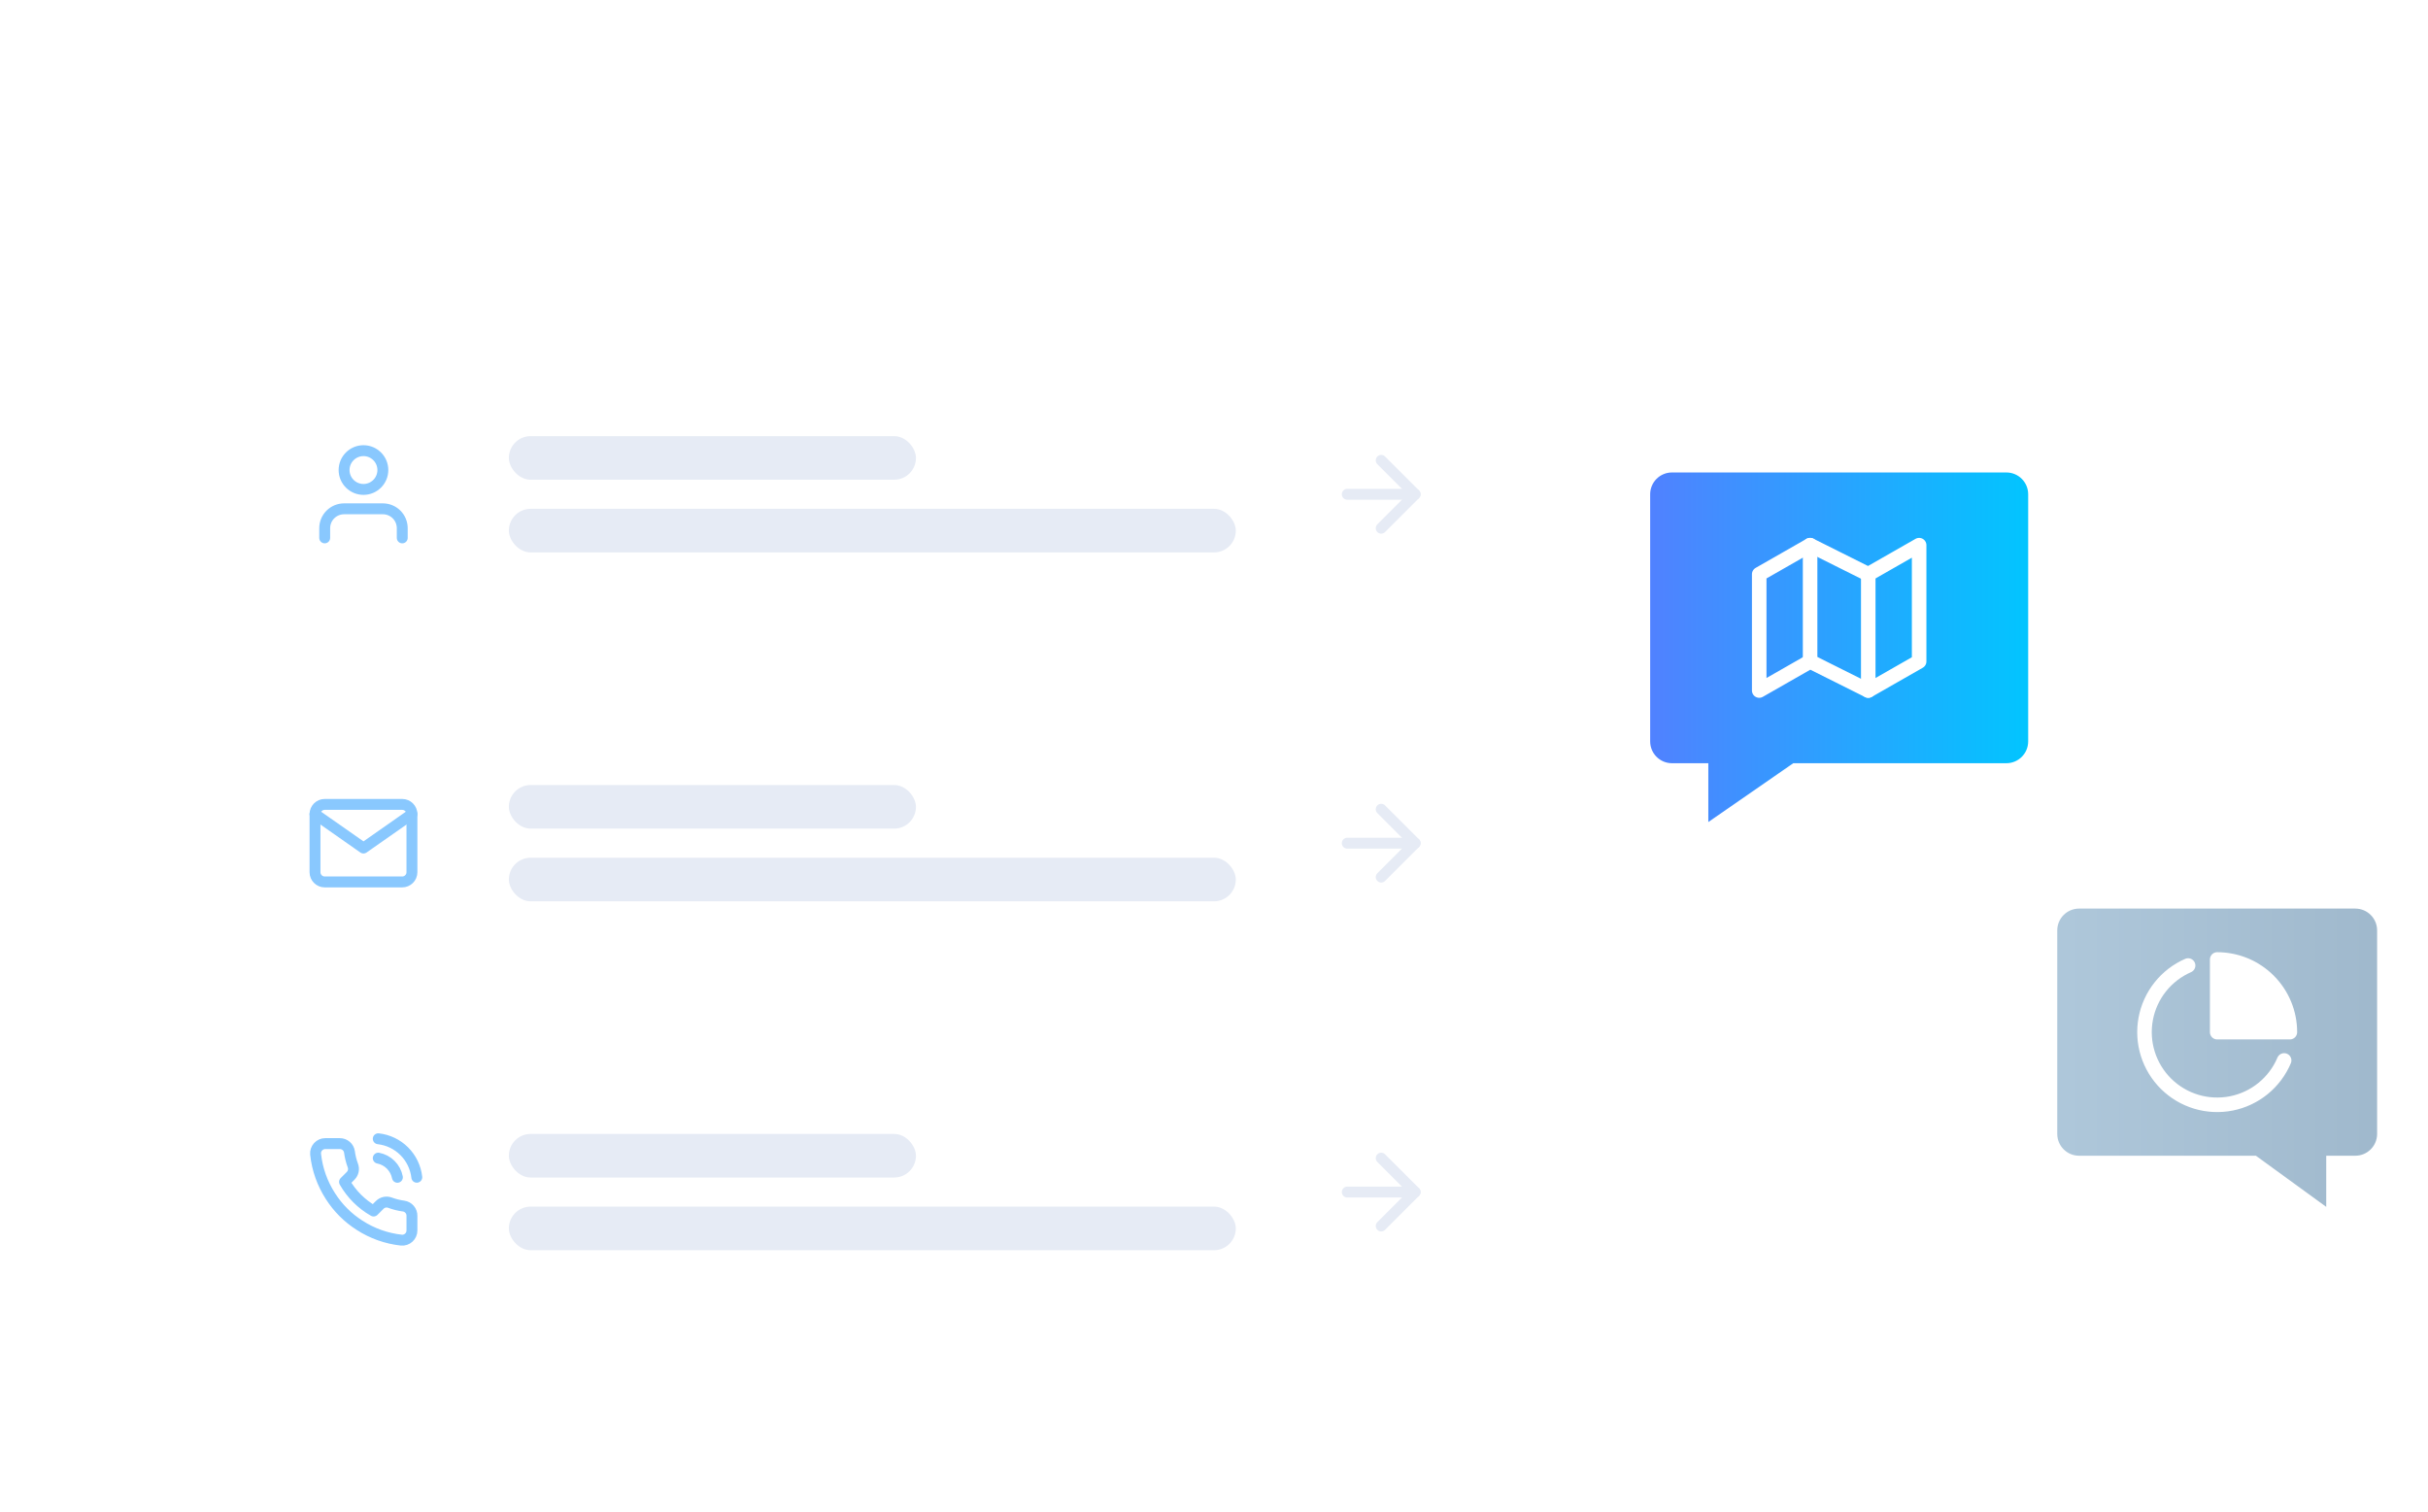 <svg width="334" height="208" viewBox="0 0 334 208" fill="none" xmlns="http://www.w3.org/2000/svg">
<rect x="35" y="1" width="298" height="198" rx="7" fill="white" fill-opacity="0.5" stroke="white" stroke-width="2"/>
<circle cx="50" cy="16" r="4" fill="white"/>
<circle cx="62" cy="16" r="4" fill="white"/>
<circle cx="74" cy="16" r="4" fill="white"/>
<rect x="34" y="32" width="300" height="2" fill="white"/>
<g filter="url(#filter0_d_214_8805)">
<rect x="22" y="48" width="196" height="40" rx="8" fill="white"/>
</g>
<g filter="url(#filter1_d_214_8805)">
<rect x="22" y="96" width="196" height="40" rx="8" fill="white"/>
</g>
<g filter="url(#filter2_d_214_8805)">
<rect x="22" y="144" width="196" height="40" rx="8" fill="white"/>
</g>
<rect x="231" y="49" width="88" height="134" rx="7" fill="white" fill-opacity="0.5" stroke="white" stroke-width="2" stroke-dasharray="4 4"/>
<path d="M55.334 74V72.667C55.334 71.959 55.053 71.281 54.553 70.781C54.053 70.281 53.374 70 52.667 70H47.334C46.626 70 45.948 70.281 45.448 70.781C44.948 71.281 44.667 71.959 44.667 72.667V74" stroke="#89C8FE" stroke-width="1.5" stroke-linecap="round" stroke-linejoin="round"/>
<path d="M50 67.333C51.472 67.333 52.666 66.139 52.666 64.667C52.666 63.194 51.472 62 50 62C48.527 62 47.333 63.194 47.333 64.667C47.333 66.139 48.527 67.333 50 67.333Z" stroke="#89C8FE" stroke-width="1.5" stroke-linecap="round" stroke-linejoin="round"/>
<rect x="70" y="60" width="56" height="6" rx="3" fill="#E6EBF5"/>
<rect x="70" y="70" width="100" height="6" rx="3" fill="#E6EBF5"/>
<rect x="70" y="108" width="56" height="6" rx="3" fill="#E6EBF5"/>
<rect x="70" y="118" width="100" height="6" rx="3" fill="#E6EBF5"/>
<rect x="70" y="156" width="56" height="6" rx="3" fill="#E6EBF5"/>
<rect x="70" y="166" width="100" height="6" rx="3" fill="#E6EBF5"/>
<path d="M185.333 68H194.666" stroke="#E6EBF5" stroke-width="1.5" stroke-linecap="round" stroke-linejoin="round"/>
<path d="M190 63.334L194.667 68L190 72.667" stroke="#E6EBF5" stroke-width="1.5" stroke-linecap="round" stroke-linejoin="round"/>
<path d="M185.333 116H194.666" stroke="#E6EBF5" stroke-width="1.5" stroke-linecap="round" stroke-linejoin="round"/>
<path d="M190 111.333L194.667 116L190 120.667" stroke="#E6EBF5" stroke-width="1.5" stroke-linecap="round" stroke-linejoin="round"/>
<path d="M185.333 164H194.666" stroke="#E6EBF5" stroke-width="1.5" stroke-linecap="round" stroke-linejoin="round"/>
<path d="M190 159.333L194.667 164L190 168.667" stroke="#E6EBF5" stroke-width="1.5" stroke-linecap="round" stroke-linejoin="round"/>
<g clip-path="url(#clip0_214_8805)">
<path d="M52.034 159.333C52.685 159.46 53.283 159.779 53.752 160.248C54.221 160.717 54.54 161.315 54.667 161.967M52.034 156.667C53.386 156.817 54.648 157.423 55.611 158.385C56.574 159.346 57.182 160.607 57.334 161.96M56.667 167.28V169.28C56.668 169.466 56.63 169.649 56.555 169.819C56.481 169.99 56.372 170.142 56.235 170.268C56.098 170.393 55.937 170.489 55.761 170.548C55.585 170.608 55.398 170.63 55.214 170.613C53.162 170.39 51.192 169.689 49.46 168.567C47.849 167.543 46.484 166.177 45.46 164.567C44.334 162.827 43.632 160.847 43.414 158.787C43.397 158.602 43.419 158.416 43.478 158.241C43.537 158.065 43.632 157.904 43.757 157.768C43.882 157.631 44.033 157.522 44.203 157.447C44.372 157.372 44.555 157.333 44.74 157.333H46.74C47.064 157.33 47.377 157.445 47.623 157.656C47.868 157.866 48.028 158.159 48.074 158.48C48.158 159.12 48.315 159.748 48.54 160.353C48.63 160.592 48.649 160.851 48.596 161.1C48.543 161.35 48.419 161.579 48.24 161.76L47.394 162.607C48.343 164.276 49.725 165.657 51.394 166.607L52.24 165.76C52.422 165.581 52.65 165.457 52.9 165.404C53.149 165.351 53.408 165.37 53.647 165.46C54.252 165.686 54.88 165.842 55.52 165.927C55.844 165.972 56.14 166.135 56.351 166.385C56.563 166.634 56.675 166.953 56.667 167.28Z" stroke="#89C8FE" stroke-width="1.5" stroke-linecap="round" stroke-linejoin="round"/>
</g>
<path d="M44.666 110.667H55.333C56.066 110.667 56.666 111.267 56.666 112V120C56.666 120.733 56.066 121.333 55.333 121.333H44.666C43.933 121.333 43.333 120.733 43.333 120V112C43.333 111.267 43.933 110.667 44.666 110.667Z" stroke="#89C8FE" stroke-width="1.5" stroke-linecap="round" stroke-linejoin="round"/>
<path d="M56.666 112L50 116.667L43.333 112" stroke="#89C8FE" stroke-width="1.5" stroke-linecap="round" stroke-linejoin="round"/>
<mask id="path-27-outside-1_214_8805" maskUnits="userSpaceOnUse" x="225" y="63" width="56" height="54" fill="black">
<rect fill="white" x="225" y="63" width="56" height="54"/>
<path fill-rule="evenodd" clip-rule="evenodd" d="M276 64C278.209 64 280 65.791 280 68V102C280 104.209 278.209 106 276 106H247L234 115V106H230C227.791 106 226 104.209 226 102V68C226 65.791 227.791 64 230 64H276Z"/>
</mask>
<path fill-rule="evenodd" clip-rule="evenodd" d="M276 64C278.209 64 280 65.791 280 68V102C280 104.209 278.209 106 276 106H247L234 115V106H230C227.791 106 226 104.209 226 102V68C226 65.791 227.791 64 230 64H276Z" fill="url(#paint0_linear_214_8805)"/>
<path d="M247 106L246.431 105.178L246.688 105H247V106ZM234 115L234.569 115.822L233 116.909V115H234ZM234 106V105H235V106H234ZM279 68C279 66.343 277.657 65 276 65V63C278.761 63 281 65.239 281 68H279ZM279 102V68H281V102H279ZM276 105C277.657 105 279 103.657 279 102H281C281 104.761 278.761 107 276 107V105ZM247 105H276V107H247V105ZM247.569 106.822L234.569 115.822L233.431 114.178L246.431 105.178L247.569 106.822ZM233 115V106H235V115H233ZM230 105H234V107H230V105ZM227 102C227 103.657 228.343 105 230 105V107C227.239 107 225 104.761 225 102H227ZM227 68V102H225V68H227ZM230 65C228.343 65 227 66.343 227 68H225C225 65.239 227.239 63 230 63V65ZM276 65H230V63H276V65Z" fill="white" mask="url(#path-27-outside-1_214_8805)"/>
<path d="M242 79V95L249 91L257 95L264 91V75L257 79L249 75L242 79Z" stroke="white" stroke-width="2" stroke-linecap="round" stroke-linejoin="round"/>
<path d="M249 75V91" stroke="white" stroke-width="2" stroke-linecap="round" stroke-linejoin="round"/>
<path d="M257 79V95" stroke="white" stroke-width="2" stroke-linecap="round" stroke-linejoin="round"/>
<mask id="path-32-outside-2_214_8805" maskUnits="userSpaceOnUse" x="281" y="123" width="48" height="47" fill="black">
<rect fill="white" x="281" y="123" width="48" height="47"/>
<path fill-rule="evenodd" clip-rule="evenodd" d="M286 124C283.791 124 282 125.791 282 128V156C282 158.209 283.791 160 286 160H310L321 168V160H324C326.209 160 328 158.209 328 156V128C328 125.791 326.209 124 324 124H286Z"/>
</mask>
<path fill-rule="evenodd" clip-rule="evenodd" d="M286 124C283.791 124 282 125.791 282 128V156C282 158.209 283.791 160 286 160H310L321 168V160H324C326.209 160 328 158.209 328 156V128C328 125.791 326.209 124 324 124H286Z" fill="url(#paint1_linear_214_8805)"/>
<path d="M310 160L310.588 159.191L310.325 159H310V160ZM321 168L320.412 168.809L322 169.964V168H321ZM321 160V159H320V160H321ZM283 128C283 126.343 284.343 125 286 125V123C283.239 123 281 125.239 281 128H283ZM283 156V128H281V156H283ZM286 159C284.343 159 283 157.657 283 156H281C281 158.761 283.239 161 286 161V159ZM310 159H286V161H310V159ZM309.412 160.809L320.412 168.809L321.588 167.191L310.588 159.191L309.412 160.809ZM322 168V160H320V168H322ZM324 159H321V161H324V159ZM327 156C327 157.657 325.657 159 324 159V161C326.761 161 329 158.761 329 156H327ZM327 128V156H329V128H327ZM324 125C325.657 125 327 126.343 327 128H329C329 125.239 326.761 123 324 123V125ZM286 125H324V123H286V125Z" fill="white" mask="url(#path-32-outside-2_214_8805)"/>
<path d="M314.21 145.89C313.574 147.395 312.579 148.72 311.312 149.751C310.045 150.782 308.545 151.488 306.943 151.805C305.341 152.122 303.685 152.042 302.121 151.572C300.556 151.102 299.131 150.255 297.969 149.107C296.808 147.958 295.945 146.543 295.457 144.984C294.969 143.425 294.87 141.771 295.169 140.165C295.468 138.559 296.156 137.051 297.172 135.772C298.189 134.494 299.503 133.483 301 132.83" stroke="white" stroke-width="2" stroke-linecap="round" stroke-linejoin="round"/>
<path d="M315 142C315 140.687 314.741 139.386 314.239 138.173C313.736 136.96 313 135.858 312.071 134.929C311.142 134 310.04 133.264 308.827 132.761C307.614 132.259 306.313 132 305 132V142H315Z" fill="white" stroke="white" stroke-width="2" stroke-linecap="round" stroke-linejoin="round"/>
<defs>
<filter id="filter0_d_214_8805" x="0" y="32" width="236" height="80" filterUnits="userSpaceOnUse" color-interpolation-filters="sRGB">
<feFlood flood-opacity="0" result="BackgroundImageFix"/>
<feColorMatrix in="SourceAlpha" type="matrix" values="0 0 0 0 0 0 0 0 0 0 0 0 0 0 0 0 0 0 127 0" result="hardAlpha"/>
<feOffset dx="-2" dy="4"/>
<feGaussianBlur stdDeviation="10"/>
<feComposite in2="hardAlpha" operator="out"/>
<feColorMatrix type="matrix" values="0 0 0 0 0.302 0 0 0 0 0.365 0 0 0 0 0.42 0 0 0 0.2 0"/>
<feBlend mode="normal" in2="BackgroundImageFix" result="effect1_dropShadow_214_8805"/>
<feBlend mode="normal" in="SourceGraphic" in2="effect1_dropShadow_214_8805" result="shape"/>
</filter>
<filter id="filter1_d_214_8805" x="0" y="80" width="236" height="80" filterUnits="userSpaceOnUse" color-interpolation-filters="sRGB">
<feFlood flood-opacity="0" result="BackgroundImageFix"/>
<feColorMatrix in="SourceAlpha" type="matrix" values="0 0 0 0 0 0 0 0 0 0 0 0 0 0 0 0 0 0 127 0" result="hardAlpha"/>
<feOffset dx="-2" dy="4"/>
<feGaussianBlur stdDeviation="10"/>
<feComposite in2="hardAlpha" operator="out"/>
<feColorMatrix type="matrix" values="0 0 0 0 0.302 0 0 0 0 0.365 0 0 0 0 0.42 0 0 0 0.2 0"/>
<feBlend mode="normal" in2="BackgroundImageFix" result="effect1_dropShadow_214_8805"/>
<feBlend mode="normal" in="SourceGraphic" in2="effect1_dropShadow_214_8805" result="shape"/>
</filter>
<filter id="filter2_d_214_8805" x="0" y="128" width="236" height="80" filterUnits="userSpaceOnUse" color-interpolation-filters="sRGB">
<feFlood flood-opacity="0" result="BackgroundImageFix"/>
<feColorMatrix in="SourceAlpha" type="matrix" values="0 0 0 0 0 0 0 0 0 0 0 0 0 0 0 0 0 0 127 0" result="hardAlpha"/>
<feOffset dx="-2" dy="4"/>
<feGaussianBlur stdDeviation="10"/>
<feComposite in2="hardAlpha" operator="out"/>
<feColorMatrix type="matrix" values="0 0 0 0 0.302 0 0 0 0 0.365 0 0 0 0 0.42 0 0 0 0.2 0"/>
<feBlend mode="normal" in2="BackgroundImageFix" result="effect1_dropShadow_214_8805"/>
<feBlend mode="normal" in="SourceGraphic" in2="effect1_dropShadow_214_8805" result="shape"/>
</filter>
<linearGradient id="paint0_linear_214_8805" x1="280" y1="64" x2="226" y2="64" gradientUnits="userSpaceOnUse">
<stop stop-color="#00C6FF"/>
<stop offset="1" stop-color="#5280FF"/>
</linearGradient>
<linearGradient id="paint1_linear_214_8805" x1="281" y1="128" x2="329" y2="128" gradientUnits="userSpaceOnUse">
<stop stop-color="#AFC8DB"/>
<stop offset="1" stop-color="#9FB8CC"/>
</linearGradient>
<clipPath id="clip0_214_8805">
<rect width="16" height="16" fill="white" transform="translate(42 156)"/>
</clipPath>
</defs>
</svg>

